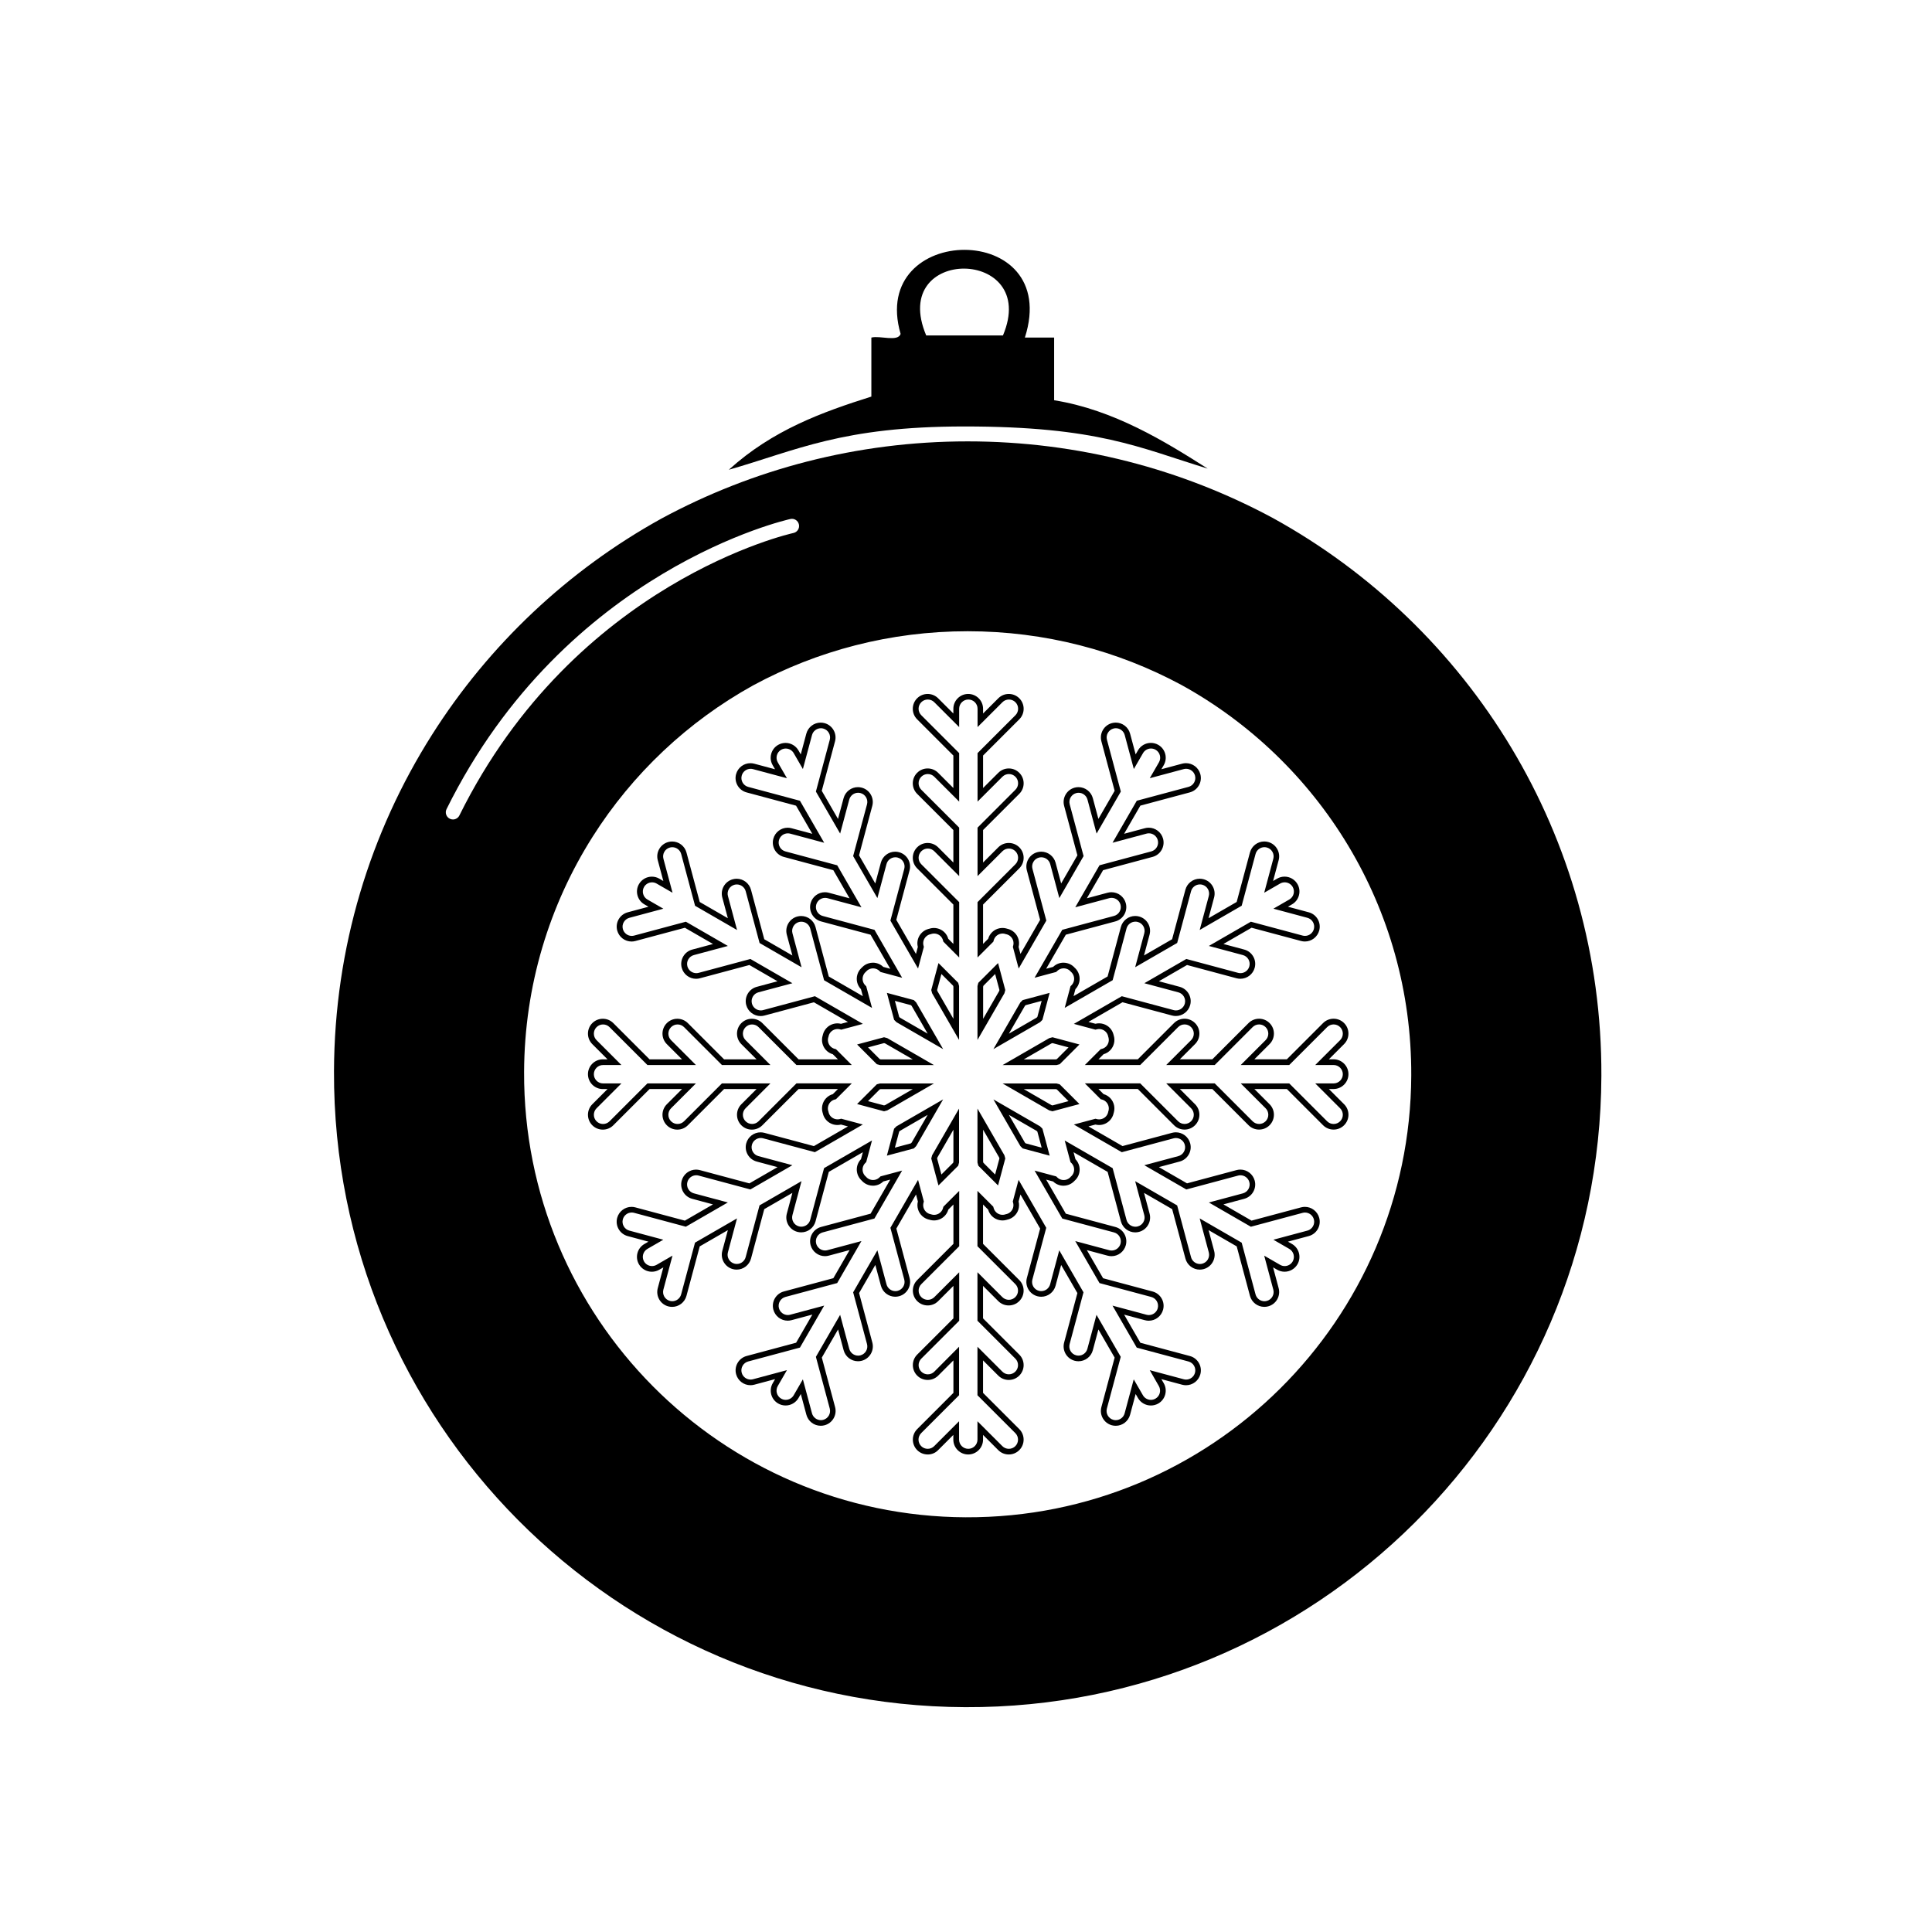 <?xml version="1.0" encoding="UTF-8"?>
<!-- The Best Svg Icon site in the world: iconSvg.co, Visit us! https://iconsvg.co -->
<svg fill="#000000" width="800px" height="800px" version="1.1" viewBox="144 144 512 512" xmlns="http://www.w3.org/2000/svg">
 <g>
  <path d="m389.85 529.45c-1.051 0-2.039-0.41-2.785-1.152-1.535-1.535-1.535-4.035 0-5.57l9.602-9.602v-8.609l-4.031 4.031c-0.742 0.742-1.73 1.152-2.785 1.152-1.051 0-2.039-0.41-2.785-1.152-0.742-0.742-1.152-1.73-1.152-2.785s0.41-2.043 1.152-2.785l9.602-9.598v-8.609l-4.031 4.031c-0.742 0.742-1.73 1.152-2.785 1.152-1.051 0-2.039-0.41-2.785-1.152-1.535-1.535-1.535-4.035 0-5.57l9.602-9.602v-10.426l-1.352 1.352c-0.395 1.398-1.516 2.457-2.941 2.777-0.637 0.141-1.266 0.121-1.867-0.039-0.082-0.023-0.164-0.047-0.246-0.078h-0.004c-0.07-0.012-0.137-0.023-0.211-0.043-0.605-0.164-1.172-0.473-1.637-0.898-1.078-0.988-1.52-2.469-1.16-3.879l-0.496-1.848-5.211 9.027 3.512 13.113c0.562 2.098-0.688 4.262-2.785 4.82-0.332 0.09-0.68 0.137-1.02 0.137-1.777 0-3.34-1.203-3.801-2.922l-1.477-5.504-4.305 7.453 3.512 13.113c0.562 2.098-0.688 4.262-2.785 4.824-0.332 0.09-0.676 0.133-1.02 0.133-1.777 0-3.34-1.199-3.801-2.918l-1.477-5.508-4.305 7.457 3.516 13.113c0.27 1.016 0.133 2.078-0.395 2.988-0.527 0.91-1.375 1.562-2.391 1.836-0.332 0.09-0.676 0.133-1.02 0.133-1.777 0-3.34-1.199-3.801-2.918l-1.477-5.504-0.621 1.078c-0.703 1.215-2.008 1.969-3.414 1.969-0.688 0-1.367-0.184-1.965-0.527-1.883-1.086-2.527-3.5-1.441-5.379l0.621-1.082-5.504 1.477c-0.336 0.094-0.68 0.137-1.023 0.137-1.777 0-3.34-1.199-3.801-2.918-0.273-1.016-0.133-2.078 0.395-2.988 0.523-0.91 1.375-1.562 2.391-1.836l13.113-3.516 4.305-7.457-5.508 1.477c-0.332 0.09-0.68 0.137-1.023 0.137-1.777 0-3.34-1.203-3.801-2.918-0.562-2.098 0.688-4.262 2.785-4.824l13.113-3.516 4.305-7.453-5.508 1.477c-0.332 0.09-0.68 0.137-1.023 0.137-1.773 0-3.336-1.203-3.801-2.918-0.562-2.098 0.688-4.262 2.785-4.824l13.113-3.516 5.211-9.027-1.848 0.492c-0.738 0.723-1.711 1.121-2.746 1.121-0.398 0-0.801-0.062-1.188-0.188-0.602-0.191-1.152-0.523-1.598-0.969-0.055-0.055-0.105-0.113-0.156-0.172-0.062-0.055-0.125-0.109-0.184-0.168-0.441-0.445-0.777-0.996-0.969-1.598-0.441-1.391-0.082-2.898 0.934-3.938l0.496-1.844-9.027 5.211-3.516 13.113c-0.461 1.719-2.023 2.918-3.801 2.918-0.344 0-0.691-0.047-1.023-0.133-1.012-0.27-1.863-0.926-2.391-1.836-0.527-0.91-0.668-1.973-0.395-2.988l1.477-5.504-7.453 4.305-3.516 13.113c-0.461 1.719-2.023 2.918-3.801 2.918-0.344 0-0.691-0.047-1.023-0.137-2.098-0.562-3.344-2.727-2.785-4.82l1.477-5.504-7.457 4.305-3.516 13.113c-0.461 1.719-2.023 2.918-3.801 2.918-0.344 0-0.688-0.047-1.02-0.133-1.016-0.273-1.863-0.922-2.391-1.836-0.523-0.91-0.664-1.973-0.395-2.988l1.477-5.504-1.082 0.621c-0.598 0.348-1.277 0.527-1.965 0.527-1.406 0-2.711-0.758-3.414-1.969-1.086-1.879-0.441-4.293 1.441-5.379l1.078-0.625-5.504-1.477c-2.098-0.562-3.348-2.727-2.785-4.824 0.461-1.719 2.023-2.918 3.801-2.918 0.344 0 0.688 0.043 1.023 0.137l13.113 3.512 7.453-4.305-5.504-1.477c-2.098-0.562-3.348-2.727-2.785-4.82 0.461-1.719 2.023-2.922 3.801-2.922 0.344 0 0.688 0.047 1.023 0.137l13.113 3.512 7.457-4.305-5.508-1.477c-1.016-0.273-1.863-0.926-2.391-1.836s-0.664-1.973-0.395-2.988c0.461-1.719 2.023-2.922 3.801-2.922 0.344 0 0.691 0.047 1.023 0.137l13.109 3.512 9.027-5.211-1.848-0.496c-1.387 0.355-2.906-0.102-3.875-1.16-0.426-0.465-0.734-1.031-0.898-1.637-0.02-0.074-0.035-0.152-0.051-0.227-0.027-0.078-0.055-0.156-0.074-0.234-0.164-0.605-0.176-1.254-0.039-1.863 0.316-1.426 1.379-2.551 2.777-2.941l1.352-1.352h-10.426l-9.602 9.602c-0.746 0.742-1.734 1.152-2.785 1.152-1.051 0-2.043-0.41-2.785-1.152-1.535-1.535-1.535-4.035 0-5.57l4.031-4.031h-8.609l-9.602 9.602c-0.742 0.742-1.73 1.152-2.785 1.152-1.055 0-2.043-0.41-2.785-1.152-1.535-1.535-1.535-4.035 0-5.57l4.031-4.031h-8.609l-9.602 9.602c-0.742 0.742-1.73 1.152-2.785 1.152-1.051 0-2.039-0.41-2.785-1.152-1.535-1.535-1.535-4.035 0-5.57l4.031-4.031h-1.246c-2.172 0-3.938-1.766-3.938-3.938s1.766-3.938 3.938-3.938h1.246l-4.031-4.031c-0.742-0.742-1.152-1.734-1.152-2.785s0.41-2.043 1.152-2.785c0.742-0.742 1.73-1.152 2.785-1.152 1.055 0 2.043 0.41 2.785 1.152l9.602 9.602h8.609l-4.031-4.031c-1.535-1.535-1.535-4.035 0-5.57 0.746-0.742 1.734-1.152 2.785-1.152 1.051 0 2.039 0.41 2.785 1.152l9.602 9.602h8.609l-4.031-4.031c-1.535-1.535-1.535-4.035 0-5.57 0.742-0.742 1.73-1.152 2.785-1.152 1.051 0 2.039 0.41 2.785 1.152l9.602 9.602h10.426l-1.355-1.352c-1.398-0.395-2.461-1.52-2.773-2.941-0.137-0.617-0.125-1.262 0.039-1.867 0.02-0.074 0.047-0.152 0.07-0.223 0.016-0.078 0.031-0.16 0.051-0.238 0.164-0.605 0.473-1.172 0.902-1.637 0.965-1.059 2.484-1.516 3.875-1.16l1.848-0.492-9.027-5.211-13.113 3.516c-0.332 0.09-0.68 0.133-1.02 0.133-1.777 0-3.34-1.199-3.801-2.918-0.27-1.016-0.133-2.078 0.395-2.988s1.375-1.562 2.391-1.836l5.504-1.477-7.453-4.305-13.113 3.512c-0.336 0.09-0.68 0.137-1.02 0.137-1.777 0-3.34-1.199-3.801-2.918-0.27-1.016-0.133-2.078 0.395-2.988 0.523-0.91 1.375-1.562 2.391-1.836l5.508-1.477-7.457-4.305-13.113 3.512c-0.336 0.09-0.68 0.137-1.02 0.137-1.777 0-3.34-1.199-3.801-2.918-0.273-1.016-0.133-2.078 0.391-2.988 0.527-0.91 1.375-1.562 2.391-1.836l5.504-1.477-1.078-0.625c-0.914-0.523-1.562-1.375-1.836-2.391-0.273-1.016-0.133-2.078 0.395-2.988 0.703-1.215 2.008-1.969 3.414-1.969 0.688 0 1.367 0.18 1.965 0.527l1.078 0.625-1.477-5.508c-0.27-1.016-0.133-2.074 0.395-2.988 0.523-0.91 1.375-1.562 2.391-1.836 0.336-0.09 0.68-0.137 1.02-0.137 1.777 0 3.34 1.199 3.801 2.918l3.512 13.113 7.457 4.305-1.477-5.504c-0.27-1.016-0.133-2.078 0.395-2.988 0.523-0.91 1.375-1.562 2.391-1.836 0.336-0.09 0.676-0.137 1.02-0.137 1.777 0 3.34 1.203 3.801 2.918l3.516 13.113 7.453 4.305-1.477-5.504c-0.562-2.098 0.688-4.262 2.785-4.824 0.336-0.09 0.68-0.133 1.02-0.133 1.777 0 3.34 1.199 3.801 2.918l3.516 13.113 9.027 5.211-0.496-1.848c-1.016-1.039-1.371-2.543-0.934-3.938 0.191-0.609 0.52-1.148 0.969-1.598 0.059-0.059 0.117-0.109 0.176-0.16 0.055-0.062 0.105-0.121 0.164-0.176 0.441-0.445 0.996-0.777 1.598-0.965 0.383-0.125 0.785-0.188 1.191-0.188 1.035 0 2.008 0.398 2.746 1.117l1.848 0.496-5.211-9.027-13.113-3.516c-1.016-0.27-1.863-0.926-2.391-1.836-0.523-0.91-0.664-1.973-0.395-2.988 0.461-1.719 2.023-2.918 3.801-2.918 0.344 0 0.688 0.047 1.02 0.137l5.508 1.477-4.305-7.453-13.113-3.516c-2.098-0.562-3.348-2.727-2.785-4.82 0.461-1.719 2.023-2.922 3.801-2.922 0.344 0 0.688 0.047 1.02 0.137l5.508 1.477-4.305-7.453-13.113-3.516c-1.016-0.273-1.863-0.922-2.391-1.836-0.523-0.914-0.668-1.973-0.395-2.988 0.461-1.719 2.023-2.918 3.801-2.918 0.344 0 0.684 0.043 1.02 0.133l5.504 1.477-0.621-1.078c-0.527-0.91-0.668-1.973-0.395-2.988 0.27-1.016 0.922-1.863 1.836-2.391 0.598-0.344 1.277-0.527 1.965-0.527 1.406 0 2.711 0.754 3.414 1.969l0.621 1.078 1.477-5.508c0.461-1.719 2.023-2.918 3.801-2.918 0.344 0 0.688 0.047 1.02 0.137 2.098 0.562 3.348 2.727 2.785 4.824l-3.516 13.113 4.305 7.453 1.477-5.504c0.461-1.719 2.023-2.922 3.801-2.922 0.344 0 0.688 0.047 1.02 0.137 1.016 0.27 1.863 0.922 2.391 1.836 0.523 0.91 0.668 1.973 0.395 2.988l-3.512 13.113 4.305 7.453 1.477-5.504c0.461-1.719 2.023-2.918 3.801-2.918 0.344 0 0.688 0.047 1.02 0.137 2.098 0.562 3.348 2.727 2.785 4.82l-3.512 13.113 5.211 9.027 0.496-1.848c-0.359-1.406 0.082-2.891 1.16-3.875 0.465-0.426 1.031-0.734 1.641-0.898 0.074-0.02 0.152-0.035 0.227-0.051 0.074-0.027 0.156-0.051 0.234-0.074 0.605-0.164 1.25-0.176 1.863-0.039 1.426 0.316 2.551 1.375 2.941 2.777l1.352 1.352v-10.426l-9.602-9.602c-0.742-0.742-1.152-1.73-1.152-2.785 0-1.051 0.41-2.039 1.152-2.785 0.742-0.742 1.73-1.152 2.785-1.152 1.055 0 2.043 0.41 2.785 1.152l4.031 4.031v-8.605l-9.602-9.602c-0.742-0.742-1.152-1.73-1.152-2.785 0-1.051 0.41-2.039 1.152-2.785 0.742-0.742 1.73-1.156 2.785-1.156 1.051 0 2.043 0.41 2.785 1.156l4.031 4.031v-8.609l-9.602-9.602c-0.742-0.742-1.152-1.73-1.152-2.785 0-1.051 0.41-2.043 1.152-2.785 0.742-0.742 1.73-1.152 2.785-1.152 1.055 0 2.043 0.41 2.785 1.152l4.031 4.031v-1.246c0-2.172 1.766-3.938 3.938-3.938 2.172 0 3.938 1.766 3.938 3.938v1.246l4.031-4.031c0.742-0.742 1.73-1.152 2.785-1.152 1.051 0 2.043 0.41 2.785 1.152 1.535 1.535 1.535 4.031 0 5.566l-9.602 9.602v8.609l4.031-4.027c0.742-0.742 1.73-1.156 2.785-1.156 1.055 0 2.043 0.41 2.785 1.156 1.535 1.535 1.535 4.031 0 5.566l-9.602 9.598v8.609l4.031-4.031c0.742-0.742 1.73-1.152 2.785-1.152 1.055 0 2.043 0.41 2.785 1.152 1.535 1.535 1.535 4.031 0 5.566l-9.602 9.602v10.426l1.352-1.352c0.395-1.398 1.52-2.461 2.941-2.777 0.617-0.133 1.258-0.125 1.863 0.039 0.074 0.023 0.152 0.047 0.223 0.07 0.082 0.016 0.164 0.031 0.238 0.055 0.605 0.164 1.168 0.473 1.637 0.898 1.078 0.988 1.52 2.469 1.16 3.875l0.492 1.848 5.211-9.027-3.512-13.113c-0.27-1.016-0.133-2.078 0.395-2.988 0.523-0.91 1.375-1.559 2.391-1.832 0.336-0.09 0.68-0.137 1.023-0.137 1.777 0 3.34 1.203 3.801 2.918l1.477 5.508 4.305-7.457-3.516-13.113c-0.562-2.098 0.688-4.262 2.785-4.824 0.336-0.09 0.68-0.133 1.02-0.133 1.777 0 3.34 1.199 3.801 2.918l1.477 5.504 4.305-7.453-3.512-13.113c-0.27-1.016-0.133-2.078 0.391-2.988 0.527-0.91 1.375-1.562 2.391-1.836 0.336-0.09 0.68-0.137 1.02-0.137 1.777 0 3.34 1.199 3.801 2.918l1.477 5.504 0.621-1.078c0.703-1.215 2.008-1.969 3.414-1.969 0.688 0 1.367 0.18 1.965 0.527 0.91 0.523 1.562 1.375 1.836 2.391 0.27 1.016 0.133 2.078-0.395 2.988l-0.625 1.078 5.504-1.477c0.336-0.09 0.68-0.133 1.023-0.133 1.777 0 3.34 1.199 3.801 2.918 0.273 1.016 0.133 2.078-0.395 2.988-0.523 0.91-1.375 1.559-2.391 1.836l-13.113 3.512-4.305 7.457 5.504-1.477c0.336-0.09 0.68-0.133 1.023-0.133 1.777 0 3.34 1.199 3.801 2.918 0.562 2.098-0.688 4.262-2.785 4.82l-13.113 3.516-4.305 7.453 5.504-1.477c0.336-0.09 0.68-0.133 1.02-0.133 1.781 0 3.34 1.199 3.801 2.918 0.562 2.098-0.688 4.262-2.785 4.824l-13.113 3.516-5.211 9.027 1.848-0.496c0.738-0.719 1.711-1.117 2.746-1.117 0.402 0 0.805 0.062 1.191 0.184 0.602 0.188 1.152 0.52 1.598 0.965 0.055 0.055 0.109 0.113 0.156 0.172 0.066 0.055 0.125 0.109 0.18 0.164 0.445 0.445 0.777 0.996 0.969 1.598 0.441 1.391 0.082 2.894-0.934 3.938l-0.496 1.848 9.027-5.211 3.516-13.113c0.461-1.719 2.023-2.918 3.801-2.918 0.344 0 0.688 0.047 1.02 0.133 1.016 0.273 1.863 0.926 2.391 1.836 0.523 0.914 0.664 1.973 0.391 2.988l-1.477 5.504 7.457-4.305 3.516-13.113c0.461-1.719 2.023-2.918 3.801-2.918 0.344 0 0.688 0.047 1.02 0.137 1.016 0.27 1.867 0.922 2.394 1.836 0.523 0.91 0.664 1.973 0.395 2.988l-1.477 5.504 7.457-4.305 3.516-13.113c0.461-1.719 2.023-2.918 3.801-2.918 0.344 0 0.688 0.047 1.023 0.137 1.016 0.27 1.863 0.922 2.391 1.836 0.527 0.914 0.668 1.973 0.395 2.988l-1.477 5.508 1.078-0.625c0.598-0.348 1.277-0.527 1.965-0.527 1.406 0 2.711 0.754 3.414 1.969 0.527 0.914 0.668 1.973 0.395 2.988-0.27 1.016-0.922 1.863-1.836 2.391l-1.078 0.625 5.508 1.477c1.016 0.27 1.863 0.926 2.391 1.836 0.523 0.914 0.664 1.973 0.391 2.988-0.461 1.719-2.023 2.918-3.801 2.918-0.344 0-0.688-0.047-1.02-0.137l-13.113-3.512-7.453 4.305 5.504 1.477c1.016 0.27 1.863 0.922 2.391 1.836 0.527 0.91 0.664 1.973 0.391 2.988-0.457 1.719-2.023 2.918-3.801 2.918-0.34 0-0.684-0.047-1.02-0.133l-13.113-3.516-7.453 4.305 5.504 1.477c2.098 0.562 3.348 2.723 2.785 4.82-0.461 1.719-2.023 2.918-3.801 2.918-0.344 0-0.688-0.047-1.02-0.133l-13.113-3.516-9.027 5.211 1.848 0.492c1.395-0.355 2.91 0.105 3.875 1.16 0.426 0.465 0.734 1.031 0.898 1.637 0.02 0.074 0.035 0.148 0.051 0.219 0.027 0.078 0.055 0.16 0.074 0.242 0.164 0.613 0.176 1.242 0.039 1.867-0.316 1.426-1.375 2.551-2.777 2.941l-1.352 1.352h10.422l9.602-9.602c0.746-0.742 1.734-1.152 2.785-1.152s2.039 0.41 2.785 1.152c0.742 0.742 1.152 1.734 1.152 2.785s-0.41 2.043-1.152 2.785l-4.031 4.031h8.609l9.602-9.602c0.742-0.742 1.734-1.152 2.785-1.152s2.039 0.41 2.785 1.152c1.535 1.535 1.535 4.035 0 5.57l-4.031 4.031h8.609l9.602-9.602c0.742-0.742 1.73-1.152 2.785-1.152 1.051 0 2.043 0.41 2.785 1.152 1.535 1.535 1.535 4.035 0 5.57l-4.031 4.031h1.246c2.172 0 3.938 1.766 3.938 3.938s-1.766 3.938-3.938 3.938h-1.246l4.031 4.031c0.746 0.742 1.156 1.73 1.156 2.785 0 1.051-0.41 2.039-1.156 2.785-0.742 0.742-1.73 1.152-2.785 1.152-1.051 0-2.039-0.41-2.785-1.152l-9.602-9.602h-8.609l4.031 4.031c1.535 1.535 1.535 4.031 0 5.57-0.742 0.742-1.734 1.152-2.785 1.152s-2.043-0.41-2.785-1.152l-9.602-9.602h-8.609l4.031 4.031c1.535 1.535 1.535 4.031 0 5.57-0.746 0.742-1.734 1.152-2.785 1.152-1.055 0-2.043-0.41-2.785-1.152l-9.602-9.602h-10.426l1.352 1.352c1.398 0.395 2.461 1.516 2.777 2.941 0.137 0.617 0.121 1.262-0.039 1.867-0.02 0.074-0.043 0.145-0.066 0.219-0.016 0.082-0.031 0.164-0.055 0.246-0.164 0.605-0.473 1.168-0.898 1.633-0.746 0.816-1.805 1.285-2.902 1.285-0.324 0-0.656-0.043-0.973-0.125l-1.848 0.496 9.027 5.211 13.113-3.512c0.336-0.09 0.68-0.137 1.023-0.137 1.777 0 3.336 1.203 3.797 2.922 0.27 1.016 0.133 2.074-0.395 2.988-0.523 0.91-1.375 1.562-2.391 1.836l-5.504 1.477 7.453 4.305 13.113-3.512c0.336-0.09 0.68-0.137 1.02-0.137 1.777 0 3.34 1.199 3.801 2.922 0.273 1.016 0.133 2.074-0.391 2.988-0.527 0.91-1.375 1.562-2.391 1.836l-5.504 1.477 7.453 4.305 13.113-3.512c0.336-0.09 0.68-0.137 1.023-0.137 1.777 0 3.336 1.199 3.797 2.918 0.273 1.016 0.133 2.078-0.391 2.988-0.527 0.914-1.375 1.562-2.391 1.836l-5.504 1.477 1.078 0.621c1.879 1.086 2.527 3.5 1.441 5.379-0.703 1.215-2.008 1.969-3.414 1.969-0.688 0-1.367-0.184-1.965-0.527l-1.078-0.625 1.473 5.508c0.273 1.016 0.133 2.078-0.391 2.988-0.527 0.914-1.375 1.562-2.391 1.836-0.332 0.09-0.676 0.133-1.02 0.133-1.777 0-3.34-1.199-3.801-2.918l-3.512-13.113-7.457-4.305 1.477 5.508c0.27 1.016 0.133 2.074-0.395 2.988-0.523 0.91-1.375 1.562-2.391 1.836-0.332 0.09-0.68 0.137-1.02 0.137-1.777 0-3.34-1.203-3.801-2.918l-3.516-13.113-7.457-4.305 1.477 5.504c0.273 1.016 0.133 2.078-0.395 2.988-0.523 0.91-1.375 1.562-2.391 1.836-0.332 0.09-0.676 0.137-1.02 0.137-1.777 0-3.34-1.203-3.801-2.918l-3.516-13.113-9.027-5.211 0.496 1.848c1.016 1.039 1.371 2.543 0.934 3.938-0.191 0.609-0.52 1.148-0.969 1.598-0.055 0.055-0.113 0.105-0.168 0.152-0.055 0.062-0.113 0.125-0.172 0.184-0.449 0.449-0.984 0.773-1.594 0.969-0.387 0.125-0.789 0.188-1.191 0.188-1.035 0-2.008-0.398-2.75-1.121l-1.848-0.492 5.211 9.027 13.113 3.516c1.016 0.27 1.863 0.922 2.391 1.836 0.523 0.914 0.664 1.973 0.395 2.988-0.461 1.719-2.023 2.922-3.801 2.922-0.344 0-0.691-0.047-1.023-0.137l-5.504-1.473 4.305 7.453 13.113 3.512c1.016 0.273 1.863 0.926 2.391 1.836 0.527 0.91 0.668 1.973 0.395 2.988-0.461 1.719-2.023 2.922-3.801 2.922-0.344 0-0.688-0.047-1.023-0.137l-5.504-1.477 4.305 7.457 13.113 3.512c1.016 0.27 1.863 0.926 2.391 1.836 0.527 0.91 0.668 1.973 0.395 2.988-0.461 1.719-2.023 2.918-3.801 2.918-0.344 0-0.688-0.047-1.023-0.137l-5.504-1.477 0.625 1.078c1.086 1.879 0.438 4.293-1.441 5.379-0.598 0.344-1.281 0.527-1.969 0.527-1.406 0-2.711-0.754-3.414-1.969l-0.621-1.078-1.477 5.504c-0.461 1.719-2.023 2.918-3.801 2.918-0.344 0-0.688-0.047-1.02-0.133-1.016-0.273-1.863-0.926-2.391-1.836-0.527-0.91-0.664-1.973-0.391-2.988l3.512-13.113-4.305-7.457-1.477 5.508c-0.461 1.719-2.023 2.918-3.801 2.918-0.344 0-0.688-0.047-1.02-0.133-1.016-0.273-1.863-0.926-2.391-1.836-0.523-0.91-0.664-1.973-0.395-2.988l3.516-13.113-4.305-7.453-1.477 5.508c-0.461 1.719-2.023 2.918-3.801 2.918-0.344 0-0.688-0.047-1.02-0.137-1.016-0.273-1.863-0.922-2.391-1.836-0.523-0.91-0.664-1.973-0.395-2.988l3.516-13.113-5.211-9.027-0.496 1.848c0.359 1.41-0.082 2.891-1.16 3.875-0.465 0.422-1.031 0.734-1.637 0.898-0.066 0.02-0.129 0.031-0.195 0.043-0.086 0.031-0.176 0.059-0.27 0.082-0.602 0.164-1.227 0.18-1.867 0.039-1.426-0.316-2.551-1.379-2.941-2.777l-1.352-1.352v10.426l9.602 9.602c0.746 0.742 1.152 1.734 1.152 2.785s-0.41 2.043-1.152 2.785c-0.742 0.742-1.73 1.152-2.785 1.152-1.051 0-2.043-0.41-2.785-1.152l-4.031-4.031v8.609l9.602 9.598c0.746 0.742 1.156 1.734 1.156 2.785s-0.41 2.039-1.156 2.785c-0.742 0.742-1.73 1.152-2.785 1.152-1.051 0-2.039-0.41-2.785-1.152l-4.031-4.031v8.609l9.602 9.602c1.535 1.535 1.535 4.035 0 5.57-0.742 0.742-1.73 1.152-2.785 1.152-1.051 0-2.043-0.41-2.785-1.152l-4.031-4.031v1.246c0 2.172-1.766 3.938-3.938 3.938s-3.938-1.766-3.938-3.938v-1.246l-4.031 4.031c-0.723 0.75-1.711 1.156-2.762 1.156zm8.316-28.551v12.852l-10.039 10.039c-0.949 0.953-0.949 2.496 0 3.449 0.461 0.461 1.074 0.715 1.723 0.715 0.652 0 1.262-0.254 1.723-0.715l6.59-6.59v4.867c0 1.344 1.094 2.438 2.438 2.438s2.438-1.094 2.438-2.438v-4.867l6.59 6.59c0.461 0.461 1.074 0.715 1.723 0.715 0.652 0 1.262-0.254 1.723-0.715 0.949-0.949 0.949-2.496 0-3.445l-10.039-10.039v-12.852l6.59 6.59c0.461 0.461 1.074 0.715 1.723 0.715 0.652 0 1.262-0.254 1.723-0.715 0.461-0.461 0.715-1.074 0.715-1.723 0-0.652-0.254-1.262-0.715-1.723l-10.039-10.039v-12.852l6.59 6.59c0.461 0.461 1.074 0.715 1.723 0.715 0.652 0 1.262-0.254 1.723-0.715 0.461-0.461 0.715-1.074 0.715-1.723 0-0.652-0.254-1.262-0.715-1.723l-10.039-10.039v-14.668l4.195 4.195 0.094 0.344c0.234 0.879 0.938 1.551 1.832 1.75 0.402 0.09 0.785 0.074 1.152-0.023 0.07-0.02 0.137-0.043 0.203-0.066l0.191-0.047c0.023-0.004 0.043-0.008 0.066-0.012 0.379-0.102 0.719-0.289 1.012-0.555 0.676-0.617 0.949-1.551 0.711-2.43l-0.09-0.34 1.535-5.734 7.332 12.703-3.676 13.715c-0.168 0.629-0.082 1.285 0.242 1.848s0.852 0.969 1.48 1.137c0.207 0.055 0.418 0.082 0.633 0.082 1.102 0 2.066-0.742 2.352-1.805l2.414-9.008 6.426 11.129-3.676 13.711c-0.168 0.629-0.082 1.285 0.242 1.848s0.852 0.969 1.48 1.137c0.207 0.055 0.418 0.086 0.633 0.086 1.102 0 2.066-0.742 2.352-1.809l2.414-9.004 6.426 11.129-3.676 13.711c-0.168 0.629-0.082 1.285 0.242 1.852 0.324 0.562 0.852 0.969 1.48 1.137 0.207 0.055 0.418 0.086 0.633 0.086 1.098 0 2.066-0.742 2.352-1.809l2.414-9.004 2.434 4.215c0.434 0.754 1.242 1.219 2.113 1.219 0.426 0 0.844-0.113 1.219-0.328 1.164-0.672 1.562-2.164 0.891-3.332l-2.414-4.211 9.004 2.41c0.207 0.059 0.422 0.086 0.633 0.086 1.098 0 2.066-0.742 2.352-1.809 0.168-0.629 0.082-1.285-0.242-1.848s-0.852-0.969-1.48-1.137l-13.711-3.676-6.426-11.129 9.004 2.414c0.207 0.055 0.422 0.086 0.633 0.086 1.098 0 2.066-0.742 2.352-1.809 0.168-0.629 0.082-1.285-0.242-1.852-0.324-0.562-0.852-0.969-1.48-1.137l-13.711-3.676-6.426-11.129 9.004 2.414c0.211 0.055 0.422 0.086 0.637 0.086 1.098 0 2.066-0.742 2.352-1.809 0.168-0.629 0.082-1.285-0.242-1.852-0.324-0.562-0.852-0.969-1.48-1.137l-13.711-3.676-7.336-12.703 5.734 1.535 0.25 0.25c0.637 0.633 1.574 0.879 2.461 0.598 0.375-0.121 0.711-0.32 0.988-0.598 0.047-0.047 0.086-0.094 0.125-0.141l0.078-0.078c0.059-0.051 0.094-0.082 0.129-0.117 0.277-0.277 0.48-0.609 0.598-0.984 0.273-0.875 0.047-1.816-0.598-2.461l-0.25-0.25-1.535-5.734 12.703 7.332 3.676 13.715c0.285 1.062 1.254 1.805 2.352 1.805 0.215 0 0.426-0.027 0.633-0.082 0.629-0.168 1.156-0.57 1.48-1.137 0.324-0.566 0.414-1.223 0.242-1.852l-2.414-9.004 11.129 6.426 3.676 13.715c0.285 1.062 1.254 1.809 2.352 1.809 0.215 0 0.426-0.027 0.633-0.086 0.629-0.168 1.156-0.57 1.48-1.137 0.324-0.566 0.414-1.219 0.242-1.852l-2.414-9.004 11.129 6.426 3.676 13.711c0.285 1.062 1.254 1.809 2.352 1.809 0.215 0 0.426-0.027 0.633-0.086 0.629-0.168 1.156-0.57 1.48-1.137 0.324-0.566 0.414-1.219 0.242-1.852l-2.414-9.004 4.215 2.434c0.371 0.215 0.793 0.328 1.215 0.328 0.871 0 1.68-0.469 2.113-1.219 0.672-1.164 0.27-2.656-0.891-3.332l-4.215-2.434 9.004-2.41c0.629-0.168 1.156-0.57 1.48-1.137 0.324-0.562 0.414-1.219 0.242-1.848-0.285-1.062-1.25-1.809-2.348-1.809-0.215 0-0.426 0.027-0.637 0.086l-13.711 3.676-11.133-6.426 9.008-2.414c0.629-0.168 1.152-0.57 1.48-1.137 0.324-0.566 0.414-1.223 0.242-1.852-0.285-1.062-1.254-1.809-2.352-1.809-0.215 0-0.426 0.027-0.633 0.086l-13.715 3.676-11.129-6.426 9.004-2.41c0.629-0.168 1.156-0.574 1.48-1.137 0.324-0.566 0.414-1.219 0.242-1.852-0.285-1.062-1.254-1.809-2.352-1.809-0.215 0-0.426 0.027-0.637 0.086l-13.711 3.672-12.703-7.332 5.731-1.535 0.344 0.09c0.867 0.23 1.82-0.047 2.43-0.711 0.266-0.293 0.453-0.633 0.555-1.012 0.016-0.062 0.027-0.125 0.039-0.188l0.027-0.109c0.023-0.066 0.039-0.117 0.055-0.168 0.102-0.379 0.113-0.77 0.023-1.156-0.199-0.895-0.867-1.594-1.75-1.832l-0.34-0.09-4.195-4.199h14.668l10.039 10.039c0.461 0.461 1.074 0.715 1.723 0.715 0.652 0 1.262-0.254 1.723-0.715 0.949-0.949 0.949-2.496 0-3.445l-6.59-6.59h12.852l10.039 10.039c0.461 0.461 1.074 0.715 1.723 0.715 0.652 0 1.262-0.254 1.723-0.715 0.949-0.949 0.949-2.496 0-3.445l-6.594-6.59h12.852l10.039 10.039c0.461 0.461 1.074 0.715 1.723 0.715 0.652 0 1.262-0.254 1.723-0.715 0.953-0.949 0.953-2.496 0-3.445l-6.59-6.59h4.867c1.344 0 2.438-1.094 2.438-2.438s-1.094-2.438-2.438-2.438h-4.867l6.594-6.59c0.949-0.953 0.949-2.496 0-3.449-0.461-0.461-1.074-0.715-1.723-0.715-0.652 0-1.262 0.254-1.723 0.715l-10.039 10.039h-12.852l6.59-6.59c0.949-0.953 0.949-2.496 0-3.449-0.461-0.461-1.074-0.715-1.723-0.715-0.652 0-1.262 0.254-1.723 0.715l-10.039 10.039h-12.852l6.59-6.59c0.953-0.949 0.953-2.496 0-3.449-0.461-0.461-1.07-0.715-1.723-0.715-0.652 0-1.262 0.254-1.723 0.715l-10.039 10.039h-14.668l4.195-4.195 0.344-0.09c0.879-0.234 1.551-0.938 1.746-1.832 0.086-0.387 0.074-0.773-0.023-1.152-0.02-0.062-0.039-0.125-0.059-0.184l-0.027-0.105c-0.016-0.074-0.023-0.125-0.035-0.172-0.102-0.379-0.289-0.719-0.555-1.012-0.609-0.664-1.555-0.945-2.43-0.711l-0.34 0.09-5.731-1.535 12.703-7.332 13.715 3.676c0.207 0.055 0.422 0.086 0.633 0.086 1.098 0 2.066-0.742 2.352-1.809 0.348-1.297-0.426-2.641-1.723-2.984l-9.004-2.414 11.129-6.426 13.715 3.676c0.207 0.055 0.422 0.082 0.633 0.082 1.102 0 2.066-0.742 2.352-1.809 0.168-0.629 0.082-1.285-0.242-1.852-0.324-0.562-0.852-0.965-1.48-1.133l-9.008-2.414 11.133-6.426 13.711 3.676c0.207 0.055 0.418 0.082 0.633 0.082 1.098 0 2.066-0.742 2.352-1.809 0.168-0.629 0.082-1.285-0.242-1.848-0.324-0.562-0.852-0.969-1.48-1.137l-9.004-2.414 4.215-2.434c0.566-0.324 0.969-0.852 1.137-1.48s0.082-1.285-0.242-1.852c-0.434-0.754-1.246-1.219-2.113-1.219-0.422 0-0.844 0.113-1.215 0.324l-4.219 2.434 2.414-9.004c0.168-0.629 0.082-1.285-0.242-1.848-0.324-0.566-0.852-0.969-1.48-1.137-0.207-0.055-0.422-0.086-0.633-0.086-1.098 0-2.066 0.742-2.352 1.809l-3.676 13.711-11.129 6.426 2.414-9.004c0.168-0.629 0.082-1.285-0.242-1.852-0.324-0.562-0.852-0.965-1.48-1.137-0.207-0.055-0.422-0.082-0.633-0.082-1.098 0-2.066 0.742-2.352 1.805l-3.676 13.711-11.129 6.426 2.414-9.004c0.168-0.629 0.082-1.285-0.242-1.852-0.324-0.562-0.852-0.969-1.48-1.137-0.207-0.055-0.422-0.082-0.633-0.082-1.098 0-2.066 0.742-2.352 1.805l-3.676 13.711-12.703 7.332 1.535-5.731 0.25-0.25c0.645-0.645 0.875-1.586 0.598-2.461-0.121-0.375-0.32-0.711-0.598-0.988-0.043-0.043-0.086-0.082-0.133-0.121l-0.086-0.082c-0.051-0.059-0.082-0.098-0.121-0.137-0.277-0.277-0.609-0.48-0.988-0.598-0.238-0.074-0.488-0.113-0.738-0.113-0.652 0-1.262 0.254-1.723 0.715l-0.25 0.246-5.734 1.535 7.336-12.703 13.711-3.676c1.297-0.348 2.07-1.688 1.723-2.984-0.285-1.062-1.254-1.809-2.352-1.809-0.211 0-0.426 0.027-0.633 0.082l-9.004 2.414 6.426-11.129 13.715-3.676c1.301-0.348 2.074-1.688 1.723-2.988-0.285-1.062-1.254-1.809-2.352-1.809-0.215 0-0.426 0.027-0.633 0.086l-9.004 2.414 6.426-11.129 13.711-3.676c0.629-0.168 1.156-0.57 1.48-1.137 0.324-0.562 0.414-1.219 0.242-1.848-0.285-1.062-1.254-1.809-2.352-1.809-0.215 0-0.426 0.027-0.633 0.082l-9.004 2.414 2.434-4.215c0.324-0.562 0.414-1.219 0.242-1.848-0.168-0.629-0.57-1.156-1.137-1.48-0.371-0.215-0.789-0.324-1.215-0.324-0.871 0-1.68 0.469-2.113 1.219l-2.434 4.215-2.414-9.004c-0.285-1.062-1.254-1.809-2.352-1.809-0.215 0-0.426 0.027-0.633 0.086-0.629 0.168-1.152 0.57-1.48 1.137-0.324 0.562-0.414 1.219-0.242 1.852l3.676 13.711-6.426 11.133-2.414-9.004c-0.285-1.062-1.254-1.809-2.352-1.809-0.211 0-0.426 0.027-0.633 0.086-1.297 0.348-2.07 1.688-1.723 2.984l3.676 13.711-6.426 11.129-2.414-9.004c-0.285-1.062-1.254-1.809-2.352-1.809-0.215 0-0.426 0.027-0.633 0.082-0.629 0.168-1.156 0.57-1.48 1.137-0.324 0.562-0.414 1.219-0.242 1.848l3.676 13.711-7.332 12.703-1.535-5.734 0.09-0.34c0.234-0.879-0.035-1.812-0.715-2.43-0.293-0.27-0.633-0.453-1.012-0.559-0.059-0.016-0.117-0.027-0.172-0.035l-0.117-0.031c-0.066-0.023-0.117-0.043-0.172-0.059-0.375-0.098-0.77-0.109-1.152-0.023-0.895 0.195-1.594 0.867-1.832 1.75l-0.09 0.34-4.195 4.195v-14.668l10.039-10.039c0.949-0.949 0.949-2.496 0-3.445-0.461-0.461-1.074-0.715-1.723-0.715-0.652 0-1.262 0.254-1.723 0.715l-6.59 6.59v-12.852l10.039-10.039c0.949-0.949 0.949-2.496 0-3.445-0.461-0.461-1.074-0.715-1.723-0.715-0.652 0-1.262 0.254-1.723 0.715l-6.59 6.59v-12.852l10.039-10.039c0.949-0.953 0.949-2.496 0-3.449-0.461-0.461-1.074-0.715-1.723-0.715-0.652 0-1.262 0.254-1.723 0.715l-6.59 6.59v-4.867c0-1.344-1.094-2.438-2.438-2.438s-2.438 1.094-2.438 2.438v4.867l-6.59-6.59c-0.461-0.461-1.07-0.715-1.723-0.715s-1.262 0.254-1.723 0.715c-0.461 0.461-0.715 1.074-0.715 1.723 0 0.652 0.254 1.262 0.715 1.723l10.039 10.039v12.852l-6.59-6.59c-0.461-0.461-1.074-0.715-1.723-0.715-0.652 0-1.262 0.254-1.723 0.715-0.461 0.461-0.715 1.074-0.715 1.723 0 0.652 0.254 1.266 0.715 1.723l10.039 10.039v12.852l-6.59-6.59c-0.461-0.461-1.07-0.715-1.723-0.715-0.652 0-1.262 0.254-1.723 0.715-0.461 0.461-0.715 1.07-0.715 1.723 0 0.652 0.254 1.262 0.715 1.723l10.039 10.039v14.668l-4.195-4.195-0.09-0.34c-0.234-0.879-0.938-1.551-1.832-1.75-0.383-0.086-0.777-0.074-1.152 0.023-0.062 0.016-0.121 0.039-0.176 0.059l-0.113 0.031c-0.062 0.012-0.117 0.023-0.172 0.035-0.383 0.102-0.723 0.289-1.012 0.559-0.676 0.617-0.949 1.551-0.711 2.43l0.09 0.34-1.535 5.734-7.332-12.703 3.676-13.711c0.348-1.297-0.426-2.637-1.723-2.984-0.207-0.055-0.418-0.086-0.633-0.086-1.102 0-2.07 0.742-2.352 1.809l-2.414 9.004-6.426-11.129 3.676-13.711c0.168-0.629 0.082-1.285-0.242-1.852-0.324-0.562-0.852-0.969-1.48-1.133-0.207-0.059-0.422-0.086-0.633-0.086-1.102 0-2.066 0.742-2.352 1.809l-2.414 9.004-6.426-11.129 3.676-13.711c0.348-1.297-0.426-2.641-1.723-2.988-0.207-0.055-0.422-0.082-0.633-0.082-1.098 0-2.066 0.742-2.352 1.809l-2.414 9.004-2.434-4.215c-0.434-0.754-1.242-1.219-2.113-1.219-0.422 0-0.844 0.113-1.215 0.324-0.566 0.324-0.969 0.852-1.137 1.48-0.168 0.629-0.082 1.285 0.242 1.848l2.434 4.215-9.004-2.414c-0.207-0.055-0.422-0.082-0.633-0.082-1.102 0-2.066 0.742-2.352 1.809-0.168 0.629-0.082 1.285 0.242 1.848 0.324 0.566 0.852 0.969 1.48 1.137l13.711 3.676 6.426 11.129-9.004-2.414c-0.207-0.055-0.418-0.082-0.633-0.082-1.102 0-2.066 0.742-2.352 1.809-0.348 1.301 0.426 2.641 1.723 2.984l13.715 3.676 6.426 11.129-9.004-2.414c-0.207-0.055-0.422-0.082-0.633-0.082-1.098 0-2.066 0.742-2.352 1.809-0.168 0.629-0.082 1.285 0.246 1.852 0.324 0.562 0.852 0.969 1.48 1.137l13.715 3.676 7.332 12.703-5.734-1.535-0.25-0.25c-0.457-0.457-1.07-0.711-1.719-0.711-0.254 0-0.5 0.039-0.742 0.117-0.375 0.117-0.707 0.32-0.984 0.598-0.043 0.043-0.078 0.086-0.117 0.129l-0.086 0.086c-0.055 0.047-0.098 0.082-0.137 0.125-0.277 0.277-0.48 0.609-0.598 0.988-0.273 0.871-0.047 1.816 0.598 2.461l0.25 0.25 1.535 5.731-12.703-7.332-3.676-13.711c-0.285-1.062-1.254-1.805-2.352-1.805-0.215 0-0.426 0.027-0.633 0.082-1.297 0.348-2.07 1.688-1.723 2.984l2.414 9.004-11.129-6.426-3.676-13.711c-0.285-1.062-1.254-1.805-2.352-1.805-0.211 0-0.422 0.027-0.633 0.082-0.629 0.168-1.156 0.574-1.48 1.137-0.324 0.566-0.414 1.223-0.242 1.852l2.414 9.004-11.129-6.426-3.676-13.711c-0.285-1.062-1.254-1.809-2.352-1.809-0.211 0-0.426 0.027-0.633 0.082-0.629 0.168-1.156 0.57-1.48 1.137-0.324 0.562-0.414 1.219-0.242 1.848l2.414 9.004-4.219-2.434c-0.371-0.215-0.789-0.324-1.215-0.324-0.871 0-1.68 0.469-2.113 1.219-0.324 0.562-0.414 1.219-0.242 1.852 0.168 0.629 0.57 1.152 1.137 1.48l4.215 2.434-9.004 2.414c-0.629 0.168-1.152 0.574-1.48 1.137-0.324 0.562-0.414 1.219-0.242 1.848 0.285 1.062 1.254 1.809 2.352 1.809 0.215 0 0.426-0.027 0.633-0.086l13.711-3.676 11.129 6.426-9.004 2.414c-0.629 0.168-1.156 0.57-1.48 1.133-0.324 0.562-0.414 1.219-0.242 1.852 0.285 1.062 1.254 1.809 2.352 1.809 0.211 0 0.426-0.027 0.633-0.082l13.715-3.676 11.129 6.426-9.004 2.41c-0.629 0.168-1.156 0.57-1.48 1.137-0.324 0.562-0.41 1.219-0.242 1.848 0.285 1.066 1.254 1.809 2.352 1.809 0.215 0 0.426-0.027 0.633-0.086l13.711-3.676 12.703 7.332-5.734 1.535-0.34-0.094c-0.871-0.23-1.824 0.051-2.43 0.715-0.27 0.293-0.453 0.633-0.555 1.012-0.02 0.059-0.027 0.121-0.039 0.184l-0.027 0.109c-0.023 0.066-0.039 0.117-0.059 0.172-0.102 0.379-0.109 0.77-0.023 1.156 0.195 0.895 0.867 1.594 1.746 1.832l0.34 0.09 4.195 4.195h-14.668l-10.039-10.039c-0.461-0.461-1.074-0.715-1.723-0.715-0.652 0-1.262 0.254-1.723 0.715-0.953 0.953-0.953 2.496 0 3.449l6.59 6.59h-12.852l-10.039-10.039c-0.461-0.461-1.07-0.715-1.723-0.715-0.652 0-1.262 0.254-1.723 0.715-0.953 0.953-0.953 2.496 0 3.449l6.59 6.59h-12.852l-10.039-10.039c-0.461-0.461-1.074-0.715-1.723-0.715-0.652 0-1.262 0.254-1.723 0.715-0.461 0.461-0.715 1.074-0.715 1.723 0 0.652 0.254 1.262 0.715 1.723l6.59 6.59h-4.867c-1.344 0-2.438 1.094-2.438 2.438s1.094 2.438 2.438 2.438h4.867l-6.594 6.59c-0.949 0.949-0.949 2.496 0 3.445 0.461 0.461 1.074 0.715 1.723 0.715 0.652 0 1.262-0.254 1.723-0.715l10.039-10.039h12.852l-6.59 6.59c-0.953 0.949-0.953 2.496 0 3.445 0.461 0.461 1.07 0.715 1.723 0.715s1.262-0.254 1.723-0.715l10.039-10.039h12.852l-6.59 6.59c-0.953 0.949-0.953 2.496 0 3.445 0.461 0.461 1.07 0.715 1.723 0.715s1.262-0.254 1.723-0.715l10.039-10.039h14.668l-4.195 4.195-0.34 0.09c-0.883 0.234-1.551 0.938-1.75 1.832-0.086 0.387-0.078 0.773 0.023 1.152 0.016 0.059 0.035 0.121 0.059 0.176l0.031 0.109c0.016 0.074 0.023 0.125 0.035 0.176 0.102 0.383 0.289 0.723 0.555 1.012 0.605 0.664 1.562 0.945 2.43 0.711l0.34-0.09 5.734 1.535-12.703 7.332-13.711-3.672c-0.207-0.059-0.422-0.086-0.633-0.086-1.098 0-2.066 0.742-2.352 1.809-0.168 0.629-0.082 1.285 0.242 1.852 0.324 0.562 0.852 0.969 1.48 1.137l9.004 2.414-11.129 6.426-13.715-3.676c-0.207-0.055-0.422-0.086-0.633-0.086-1.098 0-2.066 0.742-2.352 1.809-0.348 1.297 0.426 2.637 1.723 2.984l9.004 2.414-11.133 6.426-13.711-3.676c-0.207-0.055-0.422-0.082-0.633-0.082-1.098 0-2.066 0.742-2.352 1.809-0.348 1.297 0.426 2.641 1.723 2.984l9.004 2.414-4.215 2.434c-1.164 0.672-1.562 2.164-0.895 3.328 0.434 0.754 1.246 1.219 2.113 1.219 0.426 0 0.844-0.113 1.215-0.324l4.215-2.438-2.414 9.004c-0.168 0.629-0.082 1.285 0.242 1.852 0.324 0.562 0.852 0.969 1.48 1.137 0.207 0.059 0.418 0.086 0.633 0.086 1.102 0 2.066-0.742 2.352-1.809l3.676-13.711 11.129-6.426-2.414 9.004c-0.348 1.297 0.426 2.637 1.723 2.984 0.207 0.055 0.422 0.086 0.633 0.086 1.098 0 2.066-0.742 2.352-1.809l3.676-13.715 11.129-6.426-2.41 9.004c-0.348 1.301 0.422 2.641 1.723 2.988 0.207 0.055 0.422 0.082 0.633 0.082 1.098 0 2.066-0.742 2.352-1.805l3.676-13.715 12.703-7.332-1.535 5.731-0.25 0.25c-0.645 0.645-0.875 1.586-0.598 2.461 0.121 0.379 0.32 0.711 0.598 0.988 0.043 0.043 0.09 0.082 0.137 0.125l0.082 0.082c0.047 0.055 0.078 0.094 0.121 0.133 0.277 0.277 0.609 0.48 0.984 0.598 0.887 0.281 1.824 0.035 2.461-0.598l0.25-0.25 5.731-1.535-7.336 12.703-13.711 3.676c-1.297 0.348-2.07 1.688-1.723 2.984 0.285 1.062 1.254 1.809 2.352 1.809 0.215 0 0.426-0.027 0.633-0.086l9.004-2.41-6.426 11.129-13.711 3.676c-1.297 0.348-2.07 1.688-1.723 2.988 0.285 1.062 1.254 1.809 2.352 1.809 0.215 0 0.426-0.027 0.633-0.086l9.008-2.414-6.43 11.129-13.711 3.676c-0.629 0.168-1.156 0.57-1.48 1.137-0.324 0.566-0.414 1.223-0.242 1.852 0.285 1.062 1.254 1.809 2.352 1.809 0.215 0 0.426-0.027 0.633-0.082l9.004-2.414-2.434 4.215c-0.672 1.164-0.27 2.656 0.895 3.328 0.371 0.215 0.793 0.328 1.215 0.328 0.871 0 1.68-0.469 2.113-1.219l2.434-4.215 2.414 9.004c0.285 1.062 1.254 1.809 2.352 1.809 0.215 0 0.426-0.027 0.633-0.082 0.629-0.168 1.156-0.57 1.48-1.137 0.324-0.562 0.414-1.219 0.246-1.848l-3.676-13.711 6.426-11.129 2.414 9.004c0.285 1.062 1.254 1.809 2.352 1.809 0.215 0 0.426-0.027 0.633-0.086 1.297-0.348 2.07-1.688 1.723-2.984l-3.676-13.711 6.426-11.129 2.414 9.008c0.285 1.062 1.254 1.805 2.352 1.805 0.215 0 0.426-0.027 0.633-0.086 1.297-0.348 2.07-1.688 1.723-2.984l-3.676-13.711 7.332-12.703 1.535 5.734-0.094 0.34c-0.234 0.879 0.035 1.809 0.715 2.43 0.293 0.27 0.633 0.453 1.012 0.559 0.027 0.008 0.055 0.012 0.082 0.016l0.188 0.043c0.062 0.023 0.125 0.047 0.191 0.062 0.371 0.098 0.754 0.113 1.156 0.023 0.895-0.199 1.598-0.867 1.832-1.75l0.09-0.34 4.195-4.195v14.668l-10.039 10.039c-0.949 0.949-0.949 2.496 0 3.445 0.461 0.461 1.074 0.715 1.723 0.715 0.652 0 1.262-0.254 1.723-0.715l6.59-6.59v12.852l-10.039 10.039c-0.461 0.461-0.715 1.074-0.715 1.723 0 0.652 0.254 1.262 0.715 1.723s1.074 0.715 1.723 0.715c0.652 0 1.262-0.254 1.723-0.715zm10.332-42.742-5.231-5.231-0.227-0.844v-14.293l7.144 12.375 0.227 0.848zm-3.887-6.008 3.109 3.109 1.137-4.246-0.074-0.27-4.246-7.356v8.496zm-11.906 6.008-1.914-7.144 0.227-0.848 0.047-0.086 7.094-12.289v14.293l-0.223 0.848zm-0.359-7.148 1.137 4.246 3.109-3.109 0.074-0.266v-8.496l-4.246 7.359zm29.824-0.75-7.144-1.914-0.617-0.617-7.144-12.375 12.375 7.144 0.617 0.617zm-6.367-3.258 4.246 1.137-1.137-4.246-0.195-0.195-7.356-4.246 4.246 7.356zm-36.77 3.258 1.914-7.144 0.617-0.617 12.375-7.144-7.144 12.375-0.617 0.621zm3.258-6.367-1.137 4.246 4.246-1.137 0.195-0.195 4.246-7.356-7.356 4.246zm-4.008-5.391-7.144-1.914 5.231-5.231 0.848-0.227h14.289l-12.375 7.144zm-4.25-2.691 4.246 1.137 0.27-0.074 7.356-4.246h-8.496l-0.27 0.074zm48.887 2.691-0.848-0.227-12.375-7.144h14.289l0.848 0.227 5.231 5.231zm-0.266-1.625 0.27 0.074 4.246-1.137-3.109-3.109-0.27-0.074h-8.492zm1.336-10.621h-14.289l12.375-7.144 0.848-0.227 7.144 1.914-5.231 5.231zm-8.691-1.5h8.496l0.27-0.074 3.109-3.109-4.246-1.137-0.266 0.074zm-23.793 1.5h-14.293l-0.844-0.227-5.231-5.231 7.144-1.914 0.848 0.227 0.086 0.051zm-14.098-1.5h8.496l-7.356-4.246-0.266-0.074-4.246 1.137 3.109 3.109zm29.852-2.723 7.144-12.375 0.617-0.617 7.144-1.914-1.914 7.144-0.621 0.621zm8.348-11.457-4.246 7.359 7.356-4.246 0.195-0.195 1.137-4.246-4.246 1.137zm-21.664 11.457-12.375-7.144-0.621-0.621-1.914-7.144 7.144 1.914 0.617 0.617zm-11.457-8.348 7.356 4.246-4.246-7.356-0.195-0.195-4.246-1.137 1.137 4.246zm15.676 5.91-7.144-12.375-0.227-0.848 1.914-7.144 5.231 5.231 0.227 0.848zm-5.746-12.957 4.246 7.356v-8.496l-0.074-0.27-3.109-3.109-1.137 4.246zm10.625 12.957v-14.289l0.227-0.848 5.231-5.231 1.914 7.144-0.227 0.848zm1.5-14.094v8.496l4.246-7.356 0.074-0.27-1.137-4.246-3.109 3.109z"/>
  <path d="m374.92 249.1v-15.641c2.316-0.59 7.031 1.215 7.75-0.969-8.594-29.512 42.898-30.223 32.934 0.969h7.75v16.609c15.867 2.543 29.43 10.969 40.688 18.117-18.152-5.535-29.031-11.168-64.461-11.168-32.48 0-44.48 6.336-62.438 11.473 11.613-10.543 24.77-15.281 37.777-19.391zm14.531-16.207h20.344c9.863-23.375-30.398-23.844-20.344 0z"/>
  <path d="m481.34 281.29c-24.082-12.961-51.625-20.32-80.895-20.32-29.379 0-57.023 7.414-81.172 20.465-24.777 13.703-45.73 33.492-60.832 57.355-16.316 25.773-25.809 56.305-25.93 89.059-0.352 92.75 74.559 168.22 167.31 168.57 92.746 0.352 168.22-74.551 168.56-167.3 0.238-63.645-34.965-119.14-87.043-147.83zm-215.6 78.82c-0.332 0.668-1.004 1.059-1.703 1.059-0.281 0-0.57-0.062-0.84-0.199-0.938-0.465-1.324-1.602-0.859-2.543 31.508-63.668 90.547-76.766 91.141-76.891 1.027-0.219 2.031 0.441 2.246 1.465 0.219 1.027-0.438 2.035-1.465 2.25-0.574 0.121-57.859 12.898-88.52 74.859zm134.26 185.99c-64.926-0.246-117.36-53.07-117.11-118 0.086-22.93 6.731-44.301 18.152-62.34 10.57-16.703 25.238-30.555 42.582-40.148 16.906-9.137 36.258-14.328 56.82-14.328 20.484 0 39.766 5.152 56.625 14.223 36.457 20.078 61.098 58.93 60.93 103.48-0.242 64.926-53.074 117.36-118 117.11z"/>
 </g>
</svg>